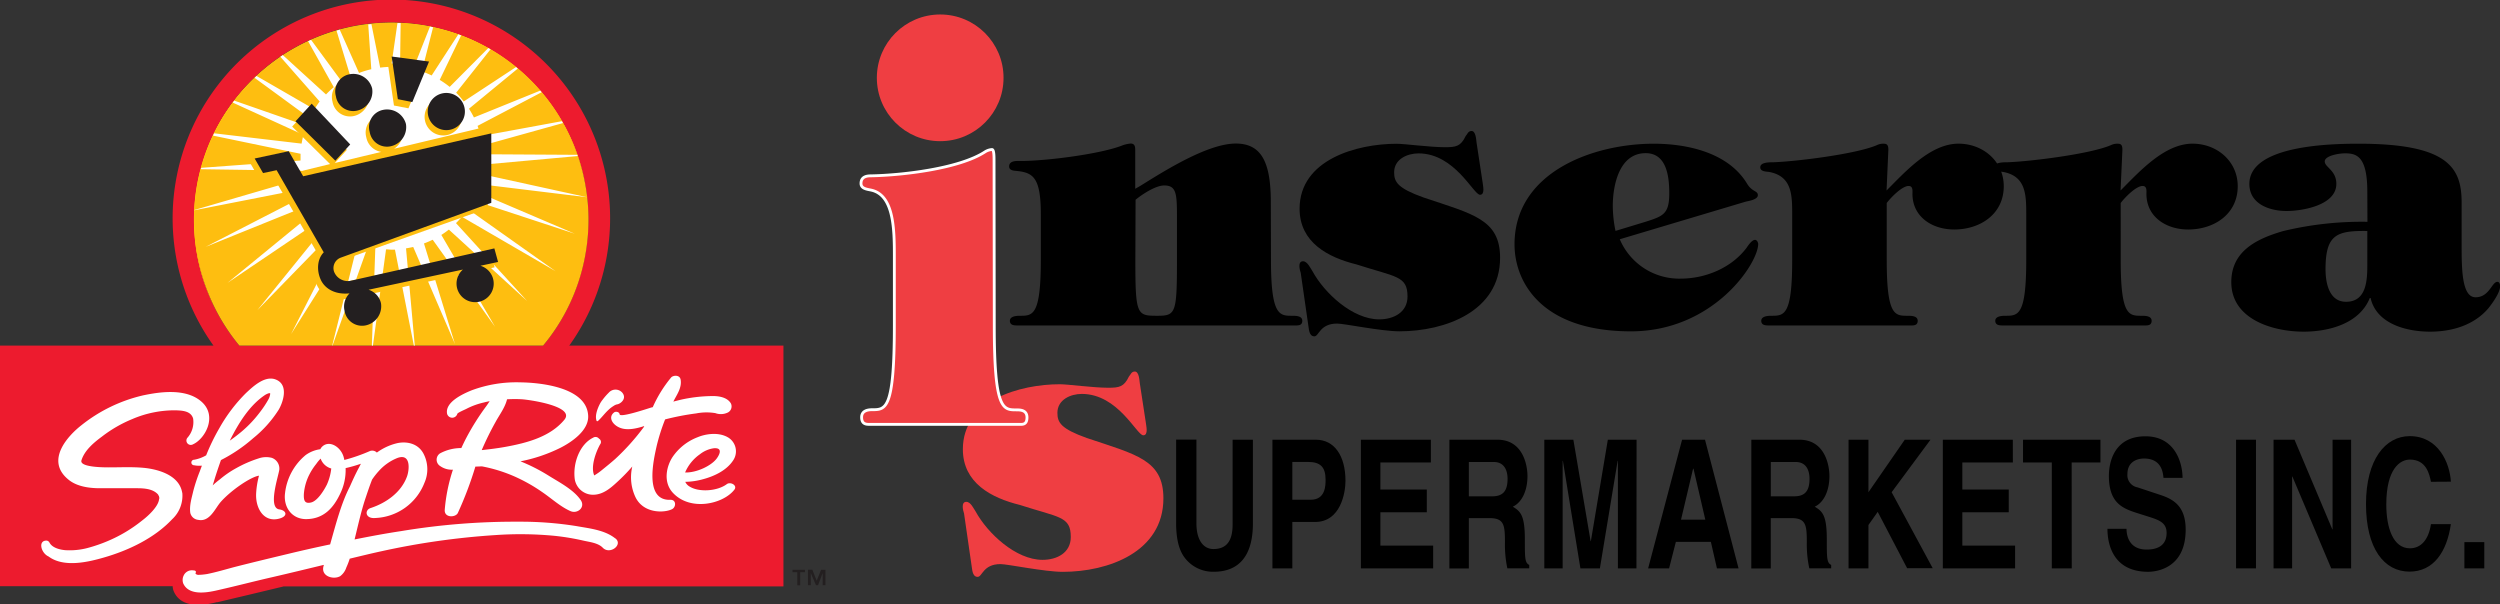 <svg id="Layer_1" data-name="Layer 1" xmlns="http://www.w3.org/2000/svg" viewBox="0 0 571.45 138.17"><rect x="0" y="0" width="571.45" height="138.17" fill="#333333" stroke="none"/><defs><style>.cls-1,.cls-2{fill:#ef3e42;}.cls-2{stroke:#fff;stroke-width:0.65px;}.cls-3{fill:#fff200;}.cls-4{fill:#231f20;}.cls-5{fill:#ed1b2e;}.cls-6{fill:#febe10;}.cls-7{fill:#fff;}</style></defs><title>inserra</title><path d="M290.52,59.45c0,12.73,1.95,12.73,4.86,12.73.8,0,2.3,0,2.3,1.15s-1.06,1.06-1.68,1.06H232.52c-.62,0-1.68,0-1.68-1.06s1.5-1.15,2.3-1.15c2.92,0,4.77,0,4.77-12.73V48.93c0-8.75-1.94-9.55-6-9.9-.62-.09-1.24-.26-1.24-1,0-1.42,1.95-1.24,2.83-1.24,5.66,0,18.3-1.59,23.25-3.63a8.23,8.23,0,0,1,1.68-.35c1.06,0,1.06.88,1.06,1.59v8.75l1.24-.71c5.4-3.36,15.3-9.63,21.75-9.63,5.84,0,8,4.24,8,13.35Zm-31,0c0,12.55.35,12.73,5,12.73,4.24,0,4.51-.53,4.51-12.73V49.73c0-5.39-.09-7.34-2.92-7.34-1.95,0-5,2-6.54,3.27Z"/><path d="M297.32,62.37c-.18-.53-.8-2.65.53-2.65,1,0,1.68,1.59,2.12,2.21C302.71,67,309.17,73,315.27,73c3.27,0,6.46-1.59,6.46-5.22,0-4.77-2.65-4.42-11.67-7.34-6.45-1.59-13-5-13-12.73,0-11.23,13.08-14.85,22.19-14.85,1.77,0,7.69.79,11,.79,2.56,0,3.63-.18,4.78-2.56.35-.35.53-1.15,1.33-1.15,1,0,1.06,2,1.15,2.65l1.41,9.28c0,.35.62,2.65-.62,2.65-1.5,0-5.75-9.46-14.06-9.46-2.57,0-5.57,1.32-5.57,4.33,0,2.21.8,3.63,6.72,5.75,11.31,3.8,17.5,5,17.5,13.79,0,12.29-12.64,16.8-23,16.8-4.15,0-12.64-1.77-14.24-1.77-4,0-4.15,2.92-5.21,2.92-1.33,0-1.24-1.94-1.41-2.65Z"/><path d="M401.89,55.74c0,4.51-10.26,20-29.09,20-20.51,0-26.61-11.32-26.61-19.89,0-16.44,17.86-23,31.83-23,7.6,0,17,2,21.31,9.11,1.15,1.94,2.48,1.59,2.48,2.65s-2.21,1.33-2.83,1.5l-28.73,8.58a14.76,14.76,0,0,0,13.88,9c5.75,0,11.67-2.47,15.12-7.07C401.45,53.26,401.89,55.65,401.89,55.74Zm-25.9-5c4.15-1.32,5.57-1.77,5.57-6.54,0-3.71-.53-9.19-5.39-9.19-6.1,0-7.52,7.43-7.52,12.11a29.24,29.24,0,0,0,.62,5.66Z"/><path d="M431.23,43.54c4.24-4.24,10-10.7,16.44-10.7,5.66,0,10.35,4.07,10.35,9.72,0,6.46-5.48,9.9-11.32,9.9-5,0-9.46-2.83-9.55-8,0-.8.18-1.95-.88-1.95-1.5,0-4.07,2.65-5,3.89V59.45c0,12.73,1.86,12.73,4.78,12.73.8,0,2.3,0,2.3,1.15s-1.06,1.06-1.68,1.06H404.27c-.62,0-1.68,0-1.68-1.06s1.5-1.15,2.3-1.15c2.92,0,4.77,0,4.77-12.73V49.2c0-4.6,0-8.93-5.3-9.9-.71-.09-2-.09-2-1.06,0-1.15,2-1.15,3-1.15,5.22-.18,18.83-1.86,23.6-3.89a3.38,3.38,0,0,1,1.68-.35c.88,0,1,.62,1,1.41Z"/><path d="M484.72,43.54c4.24-4.24,10-10.7,16.44-10.7,5.66,0,10.34,4.07,10.34,9.72,0,6.46-5.48,9.9-11.32,9.9-5,0-9.46-2.83-9.55-8,0-.8.18-1.95-.88-1.95-1.5,0-4.07,2.65-5,3.89V59.45c0,12.73,1.86,12.73,4.77,12.73.79,0,2.3,0,2.3,1.15s-1.06,1.06-1.68,1.06H457.76c-.62,0-1.68,0-1.68-1.06s1.5-1.15,2.3-1.15c2.92,0,4.78,0,4.78-12.73V49.2c0-4.6,0-8.93-5.31-9.9-.71-.09-2-.09-2-1.06,0-1.15,2-1.15,3-1.15,5.22-.18,18.83-1.86,23.61-3.89a3.38,3.38,0,0,1,1.68-.35c.88,0,1,.62,1,1.41Z"/><path d="M541.12,43.8c0-8.22-2.56-8.75-5.13-8.75-1.33,0-4.6.53-4.6,1.86s2.65,2,2.65,5.13c0,4.86-7.69,6.19-11.4,6.19s-8.48-1.5-8.48-6.19c0-8.93,19-9.19,25-9.19,20.43,0,23.52,5.48,23.52,13.44v9.55c0,5.48,0,12.11,3.18,12.11s3.71-3.53,5-3.53c.44,0,.62.53.62,1,0,1.5-1.86,4-2.65,5-3.27,3.89-8.31,5.39-13.35,5.39-5.57,0-12.29-1.86-13.61-7.69h-.18c-2.39,5.92-9.46,7.69-15.12,7.69-7.08,0-16.54-2.83-16.54-11.32,0-7.07,5.75-9.9,11.85-11.67a76.62,76.62,0,0,1,19.27-2.12Zm0,9c-7-.09-9.55.79-9.55,8.75,0,3.1.8,7.43,4.69,7.43,4.86,0,4.86-5.31,4.86-8.75Z"/><path class="cls-1" d="M220.36,117.36c-.18-.53-.79-2.65.53-2.65,1,0,1.68,1.59,2.12,2.21,2.74,5,9.2,11.05,15.3,11.05,3.27,0,6.45-1.59,6.45-5.22,0-4.77-2.65-4.42-11.67-7.34-6.46-1.59-13-5-13-12.73,0-11.23,13.08-14.85,22.19-14.85,1.77,0,7.69.8,11,.8,2.56,0,3.62-.18,4.77-2.56.35-.35.53-1.15,1.33-1.15,1,0,1.06,2,1.15,2.65l1.42,9.28c0,.35.62,2.65-.62,2.65-1.5,0-5.75-9.46-14.06-9.46-2.56,0-5.57,1.32-5.57,4.33,0,2.21.8,3.63,6.72,5.75,11.32,3.8,17.51,5,17.51,13.79,0,12.29-12.64,16.8-23,16.8-4.15,0-12.64-1.77-14.23-1.77-4,0-4.16,2.92-5.22,2.92-1.33,0-1.24-1.95-1.41-2.65Z"/><path d="M286.39,119.63c0,7.74-3.46,11.06-8.94,11.06a8.09,8.09,0,0,1-6.91-3.57c-1.18-1.8-1.64-4.18-1.7-7.13v-19.5h4.64V119.6c0,4.09,1.76,5.9,3.88,5.9,3.12,0,4.39-2,4.39-5.61V100.51h4.64Z"/><path d="M295.4,129.92h-4.55V100.51h9.94c4.21,0,6.76,3.65,6.76,9.42,0,2.66-1.09,9.38-6.94,9.38H295.4Zm4.21-15.69c3.39,0,3.39-3.28,3.39-4.59,0-2.87-1.18-4.05-4-4.05h-3.6v8.64Z"/><path d="M327.07,105.71H315.53v6.19h10.61v5.2H315.53v7.62h12.06v5.2H311.07V100.51h16Z"/><path d="M331.3,100.51h11c5.79,0,6.85,5.77,6.85,8.31,0,3.24-1.21,6-3.36,7,1.79,1.07,2.76,2,2.76,7.45,0,4.3,0,5.37,1,5.86v.78h-5A26.18,26.18,0,0,1,344,124c0-4-.18-5.57-3.55-5.57h-4.7v11.51H331.3Zm9.79,12.94c2.36,0,3.51-1.11,3.51-4,0-1.56-.51-3.85-3.18-3.85h-5.67v7.86Z"/><path d="M374.06,129.92h-4.24V105.34h-.06l-4.06,24.58h-4.45l-4-24.58h-.06v24.58H353V100.51h6.64l3.94,23.18h.06l3.88-23.18h6.57Z"/><path d="M381.52,129.92h-4.79l7.76-29.41h5.24l7.67,29.41h-4.94l-1.39-6.06h-8Zm2.73-11.14h5.55l-2.7-11.63H387Z"/><path d="M400.32,100.51h11c5.79,0,6.85,5.77,6.85,8.31,0,3.24-1.21,6-3.36,7,1.79,1.07,2.76,2,2.76,7.45,0,4.3,0,5.37,1,5.86v.78h-5A26.25,26.25,0,0,1,413,124c0-4-.18-5.57-3.54-5.57h-4.7v11.51h-4.45Zm9.79,12.94c2.36,0,3.51-1.11,3.51-4,0-1.56-.51-3.85-3.18-3.85h-5.67v7.86Z"/><path d="M427.09,129.92h-4.55V100.51h4.55v12l8.3-12h5.88l-8.88,12,9.39,17.37h-5.85L429.21,117,427.09,120Z"/><path d="M460.1,105.71H448.55v6.19h10.61v5.2H448.55v7.62h12.06v5.2H444.09V100.51h16Z"/><path d="M473.56,129.92H469V105.71h-6.58v-5.2h17.7v5.2h-6.58Z"/><path d="M486.08,120.87c0,1.64.63,4.75,4.61,4.75,2.15,0,4.55-.7,4.55-3.81,0-2.29-1.64-2.91-3.94-3.65l-2.34-.74c-3.51-1.11-6.91-2.17-6.91-8.64,0-3.28,1.3-9.05,8.36-9.05,6.67,0,8.46,5.9,8.48,9.5h-4.36c-.12-1.31-.49-4.42-4.45-4.42-1.73,0-3.79.86-3.79,3.52a2.82,2.82,0,0,0,2.3,3.07l5.31,1.76c3,1,5.7,2.62,5.7,7.91,0,8.85-6.67,9.63-8.58,9.63-7.94,0-9.3-6.19-9.3-9.83Z"/><path d="M515.67,129.92h-4.55V100.51h4.55Z"/><path d="M533.18,100.51h4.24v29.41h-4.55l-8.88-21h-.06v21h-4.24V100.51h4.79L533.12,121h.06Z"/><path d="M555.67,110.13c-.36-1.76-1.06-5.08-4.82-5.08-2.18,0-5.39,2-5.39,10.28,0,5.29,1.55,10,5.39,10,2.51,0,4.28-1.92,4.82-5.53h4.55c-.91,6.39-4,10.86-9.46,10.86-5.79,0-9.94-5.29-9.94-15.44s4.4-15.53,10-15.53c6.51,0,9.15,6.06,9.4,10.41Z"/><path d="M567.86,129.92h-4.55v-6h4.55Z"/><path class="cls-2" d="M227.27,74.44c0,19.25,2,19.25,5.05,19.25.84,0,2.43,0,2.43,1.74S233.64,97,233,97H198.73c-.66,0-1.78,0-1.78-1.61s1.59-1.74,2.43-1.74c3.09,0,5.05,0,5.05-19.25V58.53c0-6-.09-13.64-5-15-.94-.27-2.62-.27-2.62-1.6,0-1.74,1.68-1.74,2.43-1.74,6.83-.13,20-1.6,25.92-5.48a3.37,3.37,0,0,1,1.59-.53c.47,0,.47,1.6.47,2.54Z"/><circle class="cls-1" cx="214.91" cy="17.79" r="14.48"/><path class="cls-3" d="M129.87,28.88A45.9,45.9,0,0,0,45.6,38.45a45.82,45.82,0,0,0,8.79,41.92l.25.3h70.19l.25-.3a45.49,45.49,0,0,0,8.78-16.58,45.65,45.65,0,0,0-4-34.9Zm3.18,34.67a44.59,44.59,0,0,1-8.62,16.28H55a44.81,44.81,0,0,1-8.84-40.31h0l.08-.31h0c0-.18.08-.36.13-.54A45.12,45.12,0,0,1,49,31.8h0l.22-.45h0a44.61,44.61,0,0,1,4.28-7.05h0l.34-.45h0a45,45,0,0,1,4.64-5.2h0l.44-.43h0a45.27,45.27,0,0,1,5.46-4.35h0l.57-.37h0a45.58,45.58,0,0,1,5.78-3.22h0l.68-.32h0a45.43,45.43,0,0,1,5.8-2.12h0L78,7.62h0a45.16,45.16,0,0,1,6.48-1.26h0l.73-.07h0a44.69,44.69,0,0,1,6-.22h0l.74,0v0a44.88,44.88,0,0,1,6.7.83h0l.72.15h0c1,.21,1.92.44,2.88.71s1.94.61,2.9,1h0l.65.24h0a45.2,45.2,0,0,1,6.19,2.89h0l.52.29h0a44.59,44.59,0,0,1,5.81,4h0l.41.34h0a44.52,44.52,0,0,1,5.13,5h0l.33.37h0a45.33,45.33,0,0,1,4.63,6.62h0L129,29h0l.16.27a45.55,45.55,0,0,1,3.11,7h0l.1.28h0a44.54,44.54,0,0,1,2.15,9.39h0a44.52,44.52,0,0,1,.31,5.15A45.21,45.21,0,0,1,133.05,63.56Z"/><path class="cls-4" d="M184,130.8h-1.08v3h-.68v-3h-1.08v-.56H184Zm2.68,1.94,1-2.5h1v3.53h-.64V131h0l-1.05,2.76h-.48L185.33,131h0v2.76h-.64v-3.53h1Z"/><path class="cls-5" d="M130.12,79A50,50,0,1,0,48.8,79H0v55H39.47a3.17,3.17,0,0,0,.26,1.19c1.87,4.28,7.64,3,9.82,2.46l.18,0,7-1.66,5.3-1.27,2.82-.68H179.08V79Zm-75.4,0a45.08,45.08,0,1,1,78-16.28A44.58,44.58,0,0,1,124.14,79Z"/><path class="cls-6" d="M124.14,79a44.58,44.58,0,0,0,8.62-16.28,45.27,45.27,0,0,0,1.76-12.48A45.08,45.08,0,1,0,54.72,79Z"/><path class="cls-7" d="M132.06,35.67l-.1-.28-21.51-.13q0-1-.17-2l18.41-5.13-.25-.43-18.56,3.42a21.61,21.61,0,0,0-.72-2.35l14.66-7.69-.33-.37-15.16,6.14a20.88,20.88,0,0,0-1.13-2l11.16-9.18-.41-.34L106,23.19a20.9,20.9,0,0,0-1.73-2l7.86-9.92-.52-.29-8.82,8.88a20.73,20.73,0,0,0-2.28-1.6l4.9-10.17-.65-.24-6.09,9.4a21.11,21.11,0,0,0-2.25-.93L99,6.23l-.72-.15-3.84,9.7a20.6,20.6,0,0,0-3-.5l.14-10-.73,0-1.45,10a21.16,21.16,0,0,0-2.5.18l-2-9.95-.73.07.7,10.24a21.06,21.06,0,0,0-2.8.86L77.65,6.77,76.92,7,80.1,17.48a20.2,20.2,0,0,0-2,1.15l-7-9.53-.68.32,5.88,10.51a20.74,20.74,0,0,0-1.78,1.66l-9.88-9-.57.37,9,10.24A20.68,20.68,0,0,0,71.87,25L58.63,17.36l-.44.43L70.78,27c-.28.56-.53,1.15-.75,1.74L53.54,23l-.34.45,16.16,7.38c-.17.67-.31,1.34-.42,2l-20-2.36L48.7,31l20,4.15c0,.33,0,.66,0,1s0,.36,0,.54L46,38.36l-.08.32,23,.34c.08.59.18,1.17.31,1.74L44.43,48v.06l25.45-5c.16.45.32.9.51,1.34L47,56.43l24.46-9.89c.28.5.58,1,.91,1.45L52,64.66,73.87,49.88c.34.39.69.78,1.06,1.14L58.82,70.91,76.69,52.55c.47.37,1,.72,1.45,1.05L66.53,76.37,80.16,54.76c.53.27,1.07.52,1.62.74L75.93,79H76l8.1-22.71c.55.15,1.12.29,1.69.39L85,79h.24l3-22c.46,0,.92.07,1.38.07.22,0,.44,0,.66,0L94.6,79h.21l-2-22.23c.55-.09,1.1-.19,1.64-.32L104,78.65l-7.09-23c.67-.25,1.32-.53,2-.85l14.25,19.9-12.28-21a20.65,20.65,0,0,0,1.72-1.22l17.88,16.32L104.23,51c.47-.46.92-.95,1.35-1.45L127,62l-20.1-14.24a20.75,20.75,0,0,0,1.17-2l23.32,7.67L109,43.87c.24-.58.45-1.18.63-1.78l24.59,3h0l-24.05-5.27a20.72,20.72,0,0,0,.27-2.19Z"/><path class="cls-6" d="M112.19,57.31,80,64.21a2.58,2.58,0,0,1-3.24-1.55,2.55,2.55,0,0,1,1.57-3.23l33.13-11.81.45-18.84L90.08,34A4.33,4.33,0,0,0,92,29.57a4.45,4.45,0,0,0-5.28-3.22,4.05,4.05,0,0,0-3,5,4.14,4.14,0,0,0,3.43,3.37L76.53,37.26l2.76-3-8.82-9.33-3.69,4,8.67,8.57-8.23,2-2.13-3.69-7.78,1.67,1.92,3.33,3.09-.66L73.15,58.93c-1.55,1.6-1.61,4.21-.69,6.27s3.59,3.9,8,2.91l32.59-7Z"/><path class="cls-6" d="M102.15,30.88a4.25,4.25,0,1,0-5-3.28A4.26,4.26,0,0,0,102.15,30.88Z"/><polygon class="cls-6" points="88.63 14.37 90.05 24.12 93.36 24.76 97.18 15.51 88.63 14.37"/><path class="cls-6" d="M80.8,26.54a4.47,4.47,0,0,0,3.5-5.1A4.45,4.45,0,0,0,79,18.22a4.06,4.06,0,0,0-3,5A4.06,4.06,0,0,0,80.8,26.54Z"/><path class="cls-4" d="M89.28,33.44a4.47,4.47,0,0,0,3.51-5.1,4.46,4.46,0,0,0-5.29-3.21,4,4,0,0,0-3,5A4,4,0,0,0,89.28,33.44Z"/><path class="cls-4" d="M81.56,25.3a4.46,4.46,0,0,0,3.5-5.1A4.45,4.45,0,0,0,79.78,17a4,4,0,0,0-3,5A4,4,0,0,0,81.56,25.3Z"/><path class="cls-4" d="M102.92,29.65a4.25,4.25,0,1,0-5.06-3.27A4.26,4.26,0,0,0,102.92,29.65Z"/><polygon class="cls-4" points="89.52 12.92 90.94 22.67 94.25 23.33 98.07 14.07 89.52 12.92"/><polygon class="cls-4" points="71.24 23.7 80.05 33.02 76.65 36.73 67.55 27.73 71.24 23.7"/><path class="cls-4" d="M109.85,60.74l4-.86-.85-3.1L80,64.21a3.36,3.36,0,0,1-3.64-2.11,2.54,2.54,0,0,1,1.57-3.22l34.37-12.52V30.48l-43,9.81-3.31-5.73-7.78,1.67,1.92,3.33,3.1-.66L74,57.68c-1.55,1.59-1.62,4.21-.68,6.26.83,1.83,3,3.48,6.58,3.12a4.25,4.25,0,0,0-1.14,4,4.05,4.05,0,0,0,4.82,3.32,4.47,4.47,0,0,0,3.5-5.1,4.22,4.22,0,0,0-2.84-3.05l21.58-4.62a4.25,4.25,0,1,0,4-.86Z"/><path class="cls-7" d="M75.72,107.09a12.17,12.17,0,0,1-1,3.68c-.64,1.27-2.13,3.75-3.63,4.09s-1.7-.53-1.63-2a11.82,11.82,0,0,1,1.26-4.4,13.8,13.8,0,0,1,1.57-2.42,8.86,8.86,0,0,1,1-1.21A3.6,3.6,0,0,0,75.72,107.09ZM54.52,99.23c-.64.52-1.3,1-2,1.5,2-4,4.54-8.14,8.15-10.5.48-.27,1.07-.5,1.1-.25a3.47,3.47,0,0,1-.42,1.32,23.18,23.18,0,0,1-2,3A27,27,0,0,1,54.52,99.23ZM75.75,104c-.24-.62-.42-.58-.51.1a1.5,1.5,0,0,0,.71,1s0-.06,0-.08A3.19,3.19,0,0,0,75.75,104Zm60.6-7.83c.06.18.33.11.39,0,.81-.74,1.47-1.66,2.25-2.39a7.2,7.2,0,0,1,1.28-1,2.25,2.25,0,0,1,.65-.32,2.22,2.22,0,0,0,.53-.15c.8-.37,1.76-1.42.76-2.59a2.06,2.06,0,0,0-3.08.06,13.51,13.51,0,0,0-1.39,1.6,5.76,5.76,0,0,0-.65,1C136.58,93.39,135.95,95,136.35,96.13ZM119,87.4a29.31,29.31,0,0,0-11.25,1.84c-1.76.73-6.1,2.62-5.55,5.36a1.21,1.21,0,0,0,2.33,0h0c.09-.3,1.95-1.05,2.18-1.2A16.64,16.64,0,0,1,110.6,92c.43-.12.88-.21,1.33-.3-.27.4-.54.82-.8,1.17a56,56,0,0,0-4.54,7.21c-.4.76-.77,1.54-1.14,2.34a10.14,10.14,0,0,0-4.88,1.22,1.72,1.72,0,0,0,.06,2.9,4.56,4.56,0,0,0,2.9.82,39.35,39.35,0,0,0-1.87,9.16c-.15,1.91,2.51,1.8,3,.72a82,82,0,0,0,4-10.58l1.49-.06a34.41,34.41,0,0,1,7.23,2.21,38.09,38.09,0,0,1,6.6,3.7c2.14,1.46,4.14,3.33,6.44,4.33,1.59.68,3.49-.89,2.28-2.59-1.7-2.43-5.06-4.11-7.43-5.61a41,41,0,0,0-6.3-3.19,35.9,35.9,0,0,0,9.11-3.08c2.42-1.22,6.6-3.94,6.36-7.41C134.05,88.34,123,87.45,119,87.4Zm-71.9,16.69a8.32,8.32,0,0,1-2.73,1,.63.63,0,0,0,0,1.26,6.37,6.37,0,0,0,1.78.09c-.16.42-.32.84-.47,1.27a37.59,37.59,0,0,0-1.5,4.53c-.34,1.51-.93,3.31-.68,5a2.06,2.06,0,0,0,1.82,1.59c2.64.54,3.83-2.61,5.13-4.09,2.37-2.68,6.78-5.67,8.68-6a.1.1,0,0,0,.07,0,19.62,19.62,0,0,0-.65,4c-.2,3.45,1.76,6.77,5.3,5.8,2.07-.56,1.62-1.88,0-2.1-2.69-.35-.2-7.59,0-9.12a2.6,2.6,0,0,0-1.73-2.67,5.2,5.2,0,0,0-3,.13,27.36,27.36,0,0,0-5.09,2.21,22.36,22.36,0,0,0-3.8,2.61,18.63,18.63,0,0,0-1.61,1.35c.12-.4.25-.79.36-1.18.47-1.56,1-3.11,1.53-4.61a35.34,35.34,0,0,0,7.37-5,26.76,26.76,0,0,0,5.78-6.44c.93-1.51,2.55-5.81-.71-7-2.52-.91-5.26,1.77-6.73,3.13a36.46,36.46,0,0,0-6.07,8A46.92,46.92,0,0,0,47.12,104.09Zm-5.45,8.55c-.68-4.22-5.93-5.46-9-5.72-2.45-.21-4.9-.1-7.32-.09-.71,0-7.26.12-6.71-1.61.72-2.32,2.89-4.1,4.69-5.43a29.84,29.84,0,0,1,6.93-4,24.53,24.53,0,0,1,10-2c1.27.07,3.36.07,3.9,1.86a5.4,5.4,0,0,1-1.33,4.45h0a1,1,0,0,0,1.31,1.46c2.74-1.23,5.64-6.4,2-9.69s-9.91-2.22-13.31-1.52A35.36,35.36,0,0,0,18.61,97.2c-3,2.34-8.35,8-3,12.4,2,1.69,5,2,7.22,2,2.63,0,5.25,0,7.9,0,1.54,0,4.07-.08,5.4,1.44,0,0,.21.43.19.32.16.69.11.33,0,1C36,115.9,34,117.84,32.46,119a32.87,32.87,0,0,1-7.85,4.68,34.87,34.87,0,0,1-4.67,1.6,16.08,16.08,0,0,1-5,.48c-1.07-.09-2.92-.45-3.61-1.7a.87.87,0,0,0-.65-.49c-2.07-.06-1.31,2.87.42,3.63,3.6,2.71,9.52,1.12,12.47.29,5.8-1.65,11.73-4.48,15.79-8.81A7.32,7.32,0,0,0,41.67,112.64Zm99,10.44c-2.48-2-6.17-2.32-8.91-2.83a80.75,80.75,0,0,0-13.05-1,159.12,159.12,0,0,0-27,2.15c-3.58.54-7.12,1.2-10.64,1.91.78-3.18,1.52-6.49,2.43-9.23.5-1.49,1-3,1.57-4.45a16.18,16.18,0,0,1,1.52-1.94,11.26,11.26,0,0,1,4.26-3C94,103.52,93.58,107.5,93,109c-1.32,3.53-4.66,5.94-8.31,7.14-1.38.46-1.22,2.43,1,2.27a12.61,12.61,0,0,0,11.31-8,7.68,7.68,0,0,0-.1-6.52c-1.28-2.68-4.17-3.06-6.23-2.56a12.89,12.89,0,0,0-4.53,2.12,0,0,0,0,0,0,0,1.49,1.49,0,0,0-1.56-.36,39.66,39.66,0,0,1-5.88,2.05,2.81,2.81,0,0,0-.1-.49c-.56-2.39-3.17-4.1-4.86-2.65a2.07,2.07,0,0,0-.52.68A7.49,7.49,0,0,0,69.89,104a13.2,13.2,0,0,0-4.74,8.76c-.39,3.14,1.53,5.87,4.76,5.9,4.06,0,6.33-2.53,7.91-5.94A12.28,12.28,0,0,0,79,107a31.06,31.06,0,0,0,3.5-1c-.19.36-.36.71-.52,1-.72,1.35-1.37,2.76-2,4.2-2,3.85-3.23,8.69-4.52,13.24q-4.78,1-9.5,2.14c-4.17,1-8.34,2-12.45,3.05-2.05.55-4.08,1.16-6.17,1.58a13.75,13.75,0,0,1-2,.19c-.38,0-.66-.21-.66-.37.23-.35.08-.65-.51-.65A2.06,2.06,0,0,0,42,131.52a2.34,2.34,0,0,0-.13,1.81c1.39,3.17,6.27,1.95,8.22,1.5,4.11-.93,8.17-2,12.27-2.93,3.89-.9,7.76-1.84,11.64-2.78l0,.13c-.84,2.47,2.22,3.34,3.76,2.45a4,4,0,0,0,1.41-2,16.06,16.06,0,0,0,.77-2c2.39-.57,4.77-1.16,7.17-1.68a172.83,172.83,0,0,1,26.11-3.71,82.27,82.27,0,0,1,13.65.18,55.88,55.88,0,0,1,6.55,1.1c1.3.3,3.28.5,4.34,1.59C139.38,126.89,142.47,124.54,140.69,123.08Zm12.55-8.83c-6,.19-3.78-9.21-3.12-12.21a44.41,44.41,0,0,1,1.95-6.17,57.56,57.56,0,0,1,7.09-1.37,12.46,12.46,0,0,1,4.39-.07,3.64,3.64,0,0,0,2.94-.18,1.57,1.57,0,0,0,.61-2.05c-.85-1.42-2.8-1.67-4.08-1.67a34.2,34.2,0,0,0-7.28.82c-.6.14-1.2.3-1.79.45l.25-.48c.69-1.29,1.72-2.81,1.42-4.55-.21-1.15-1.7-1-2.16-.5a28.91,28.91,0,0,0-4.21,6.8l-.26.06c-.61.16-7.19,2.42-7.31,1.58-.1-.63-.95-.69-1.25-.45-1.5,1.12-.34,2.94,1.48,3.58,1.63.57,3.62.12,5.39-.45a1.77,1.77,0,0,0-.07.19,52.53,52.53,0,0,1-6.55,7.32c-1,.88-2,1.69-3,2.5a12.91,12.91,0,0,1-1.57,1.13l-.24.15c-.87-2,.38-5.31,1.22-6.87,0-.06.07-.12.11-.19a.59.59,0,0,1,.1-.17.87.87,0,0,0-.34-1.18,1,1,0,0,0-1.33-.23c-3,1.45-4.7,5.7-4.21,9.51a4.23,4.23,0,0,0,4.18,3.54c2.27,0,4-1.52,5.45-2.85a41.47,41.47,0,0,0,3.52-3.61,10.65,10.65,0,0,0,.72,7c1.82,3.77,6.51,3.64,8.3,2.79C154.56,116,154.66,114.2,153.24,114.25Zm3.41-4.11a16.34,16.34,0,0,0,4.27-.65c2.53-.7,5.2-2,6.67-4.2a3.7,3.7,0,0,0-1.32-5.41c-2.15-1.15-5-.68-6.77.06a12.17,12.17,0,0,0-5.69,4.47c-1.35,2-2.33,5.72.07,8.27,4,4.25,11.45,2.54,14-.72.82-1-.86-1.92-1.7-1.3-2.14,1.61-6.26,1.89-8.4.62A2.42,2.42,0,0,1,156.64,110.14ZM119.2,91.26c1.46.07,12.39,1.55,9.8,4.69-3.24,3.9-8.53,5.3-13.57,6.21-1.71.31-3.44.52-5.17.71l-.14,0a68.38,68.38,0,0,1,3.17-6.44c.86-1.59,2.16-3.27,2.61-5.16C117,91.21,118.1,91.2,119.2,91.26ZM156.6,108a9.73,9.73,0,0,1,3.38-4.16,6.61,6.61,0,0,1,3.2-1.38c2-.15,1.39,1.33.64,2.35C162.63,106.43,159.27,108.08,156.6,108Z"/></svg>